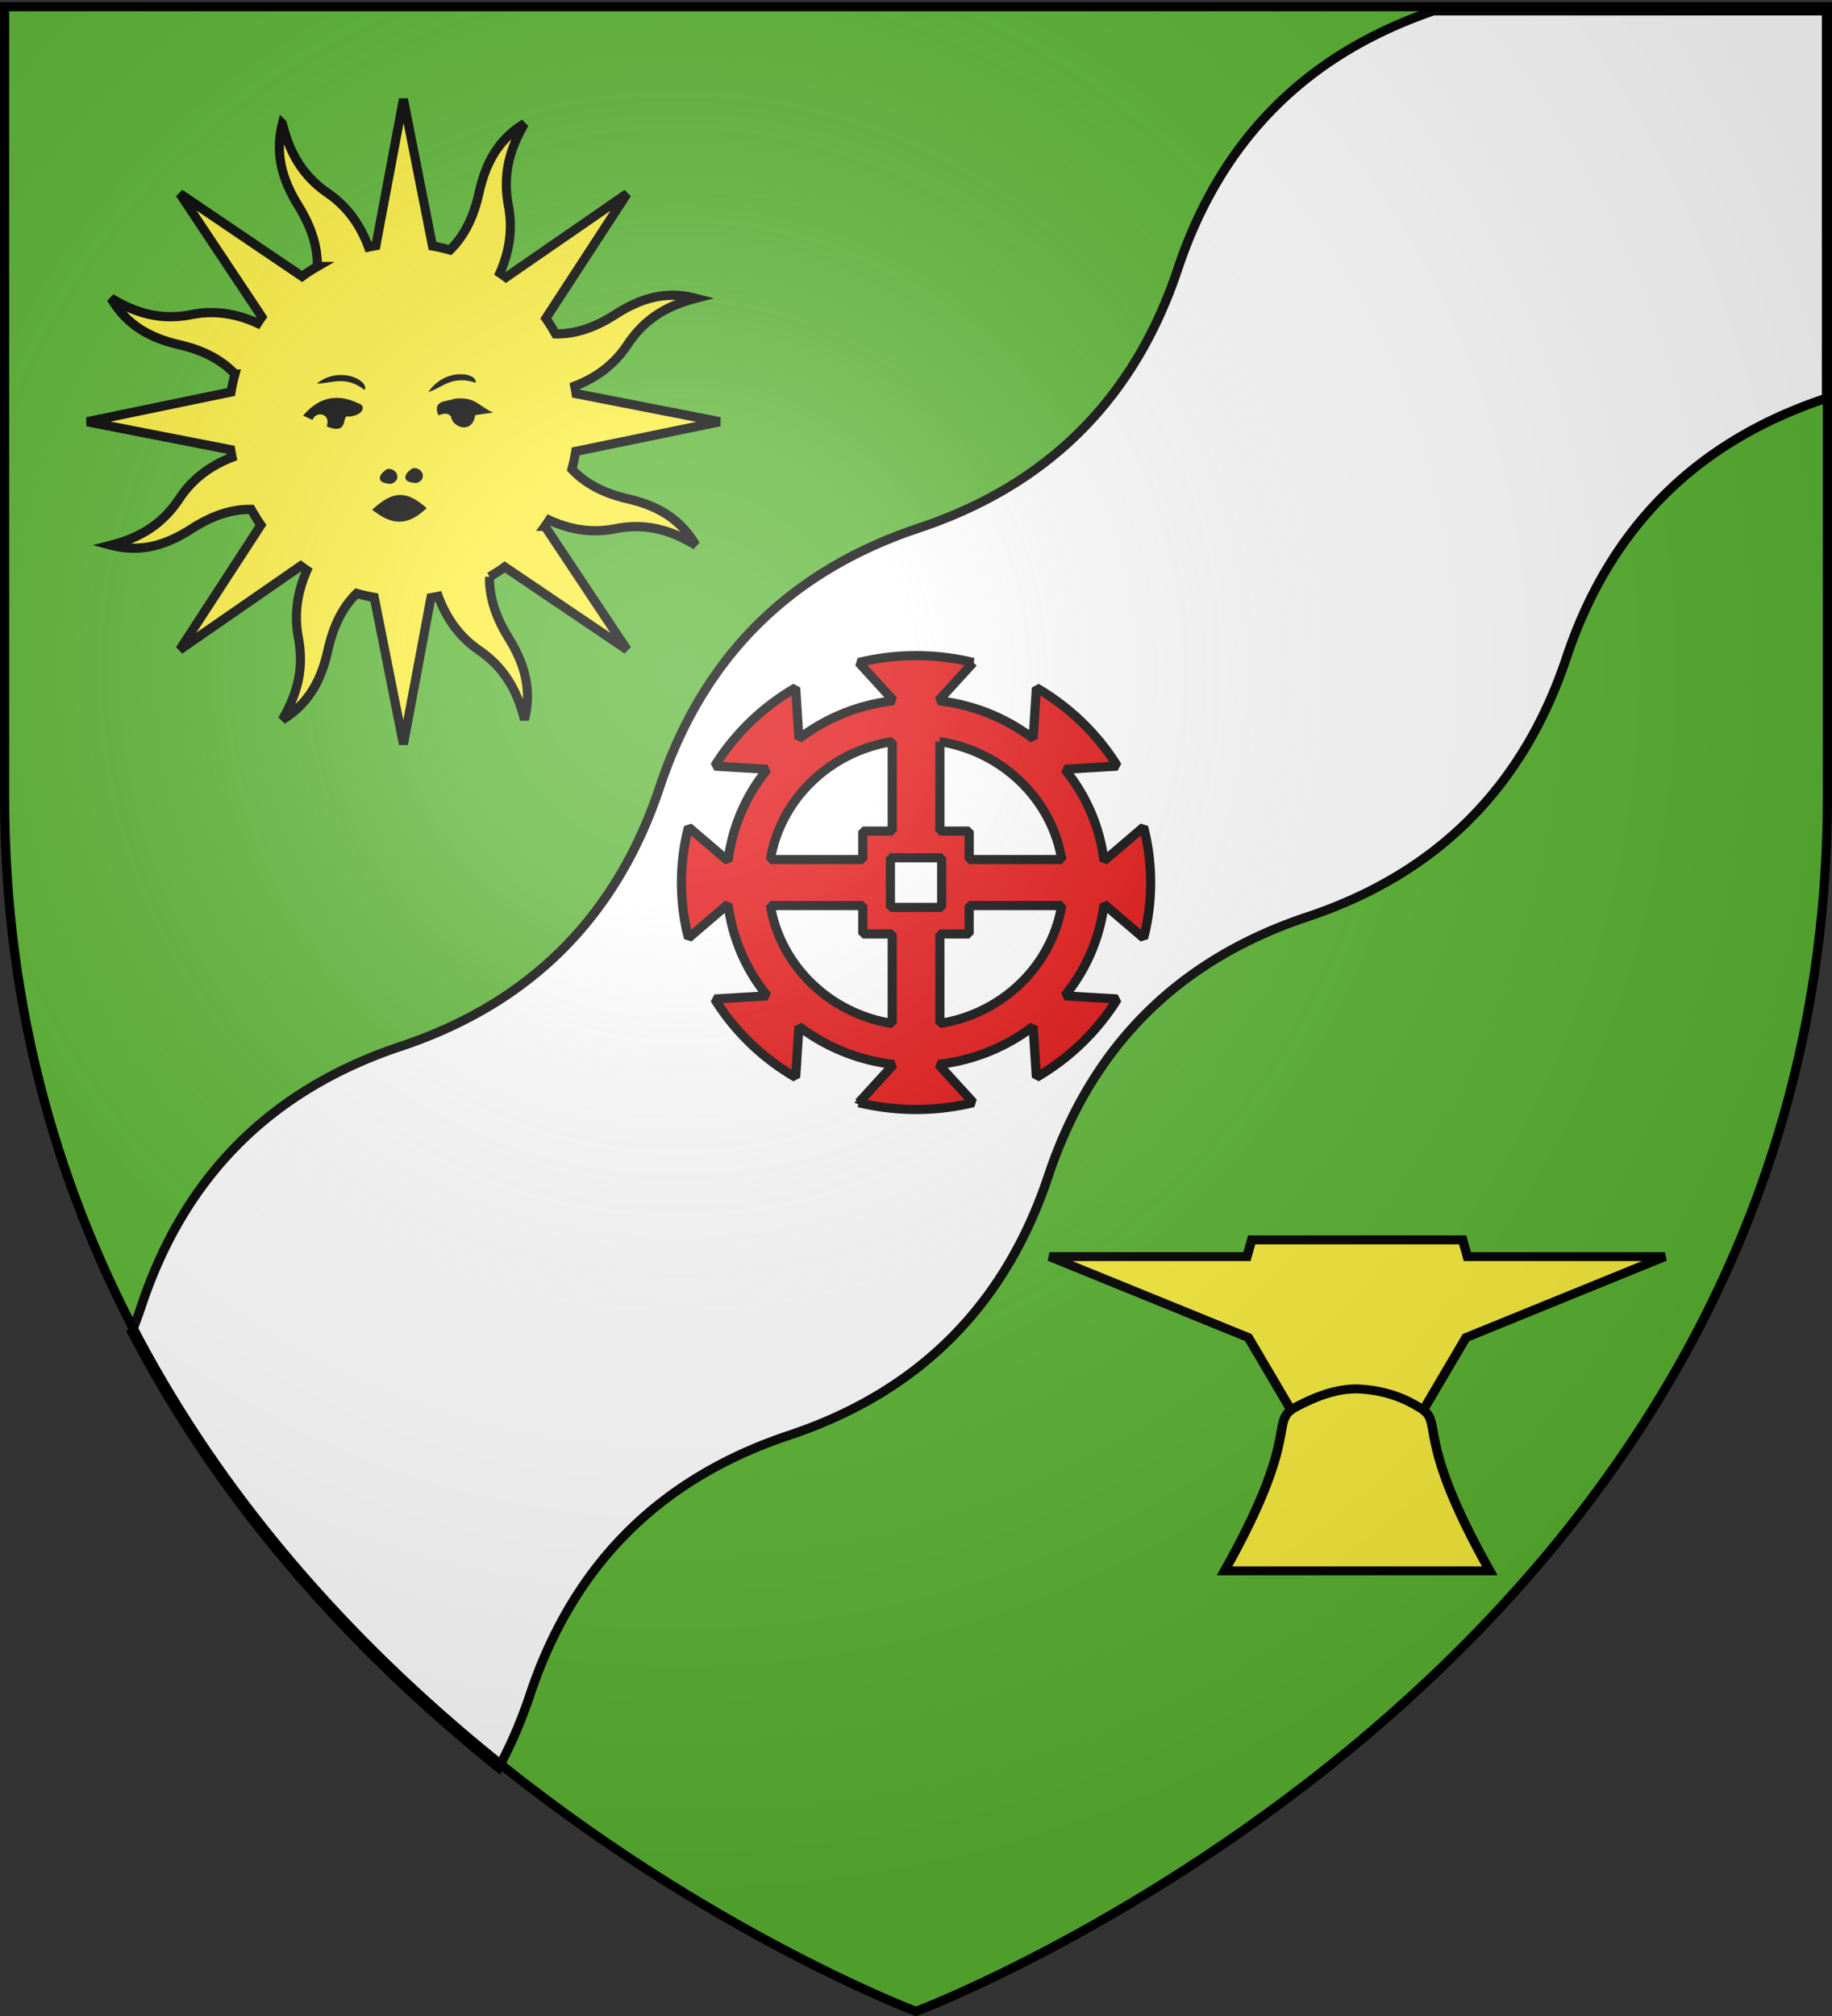 <svg xmlns="http://www.w3.org/2000/svg" xmlns:xlink="http://www.w3.org/1999/xlink" height="660" width="600" version="1.0"><rect width="100%" height="100%" fill="#333333" stroke="none"/><defs><pattern xlink:href="#i" id="h" patternTransform="translate(1455.798 -99.233)"/><pattern patternUnits="userSpaceOnUse" width="63.433" height="32.822" patternTransform="translate(706.076 -110.317)" id="d"><path d="M1 16.188V1m45.974 15.188v15.634H15.96V16.188M31.467 1v15.188M1 31.822h61.433M1 16.188h61.433" style="fill:none;fill-opacity:1;fill-rule:evenodd;stroke:#000;stroke-width:2;stroke-linecap:square;stroke-linejoin:miter;stroke-miterlimit:4;stroke-dasharray:none;stroke-opacity:1;display:inline"/></pattern><pattern xlink:href="#g" id="e" patternTransform="translate(706.076 -110.317)"/><pattern xlink:href="#h" id="f" patternTransform="translate(706.076 -110.317)"/><pattern xlink:href="#j" id="g" patternTransform="translate(1455.798 -99.233)"/><pattern xlink:href="#d" id="i" patternTransform="translate(706.076 -110.317)"/><pattern xlink:href="#d" id="j" patternTransform="translate(706.076 -110.317)"/><linearGradient id="b"><stop style="stop-color:white;stop-opacity:.314" offset="0"/><stop offset=".19" style="stop-color:white;stop-opacity:.251"/><stop style="stop-color:#6b6b6b;stop-opacity:.125" offset=".6"/><stop style="stop-color:black;stop-opacity:.125" offset="1"/></linearGradient><linearGradient id="c"><stop offset="0" style="stop-color:white;stop-opacity:1"/><stop offset="1" style="stop-color:white;stop-opacity:1"/></linearGradient><linearGradient id="a"><stop offset="0" style="stop-color:#fd0000;stop-opacity:1"/><stop style="stop-color:#e77275;stop-opacity:.659" offset=".5"/><stop style="stop-color:black;stop-opacity:.323" offset="1"/></linearGradient><g id="l"><path id="k" d="M0 0v1h.5L0 0z" transform="rotate(18 3.157 -.5)"/><use xlink:href="#k" transform="scale(-1 1)" width="810" height="540"/></g><g id="m"><use xlink:href="#l" transform="rotate(72)" width="810" height="540"/><use xlink:href="#l" transform="rotate(144)" width="810" height="540"/></g><radialGradient xlink:href="#b" id="n" gradientUnits="userSpaceOnUse" gradientTransform="matrix(1.353 0 0 1.349 -77.63 -85.747)" cx="221.445" cy="226.331" fx="221.445" fy="226.331" r="300"/></defs><g style="display:inline"><path style="fill:#5ab532;fill-opacity:1;fill-rule:evenodd;stroke:none;stroke-width:1px;stroke-linecap:butt;stroke-linejoin:miter;stroke-opacity:1" d="M300 658.5s298.5-112.32 298.5-397.772V2.176H1.5v258.552C1.5 546.18 300 658.5 300 658.5z"/><g style="display:inline"><g style="display:inline"><path style="fill:#fff;fill-opacity:1;stroke:#000;stroke-width:3" d="M1.5 1.002v127.477l.297.1c42.435 14.148 70.713 42.426 84.861 84.852 14.139 42.426 42.426 70.713 84.852 84.852 42.426 14.148 70.704 42.426 84.852 84.86 14.139 42.427 42.426 70.704 84.852 84.853 42.426 14.139 70.713 42.426 84.853 84.852 2.856 8.571 6.29 16.564 10.301 23.98 43.562-34.951 88.598-81.995 120.116-142.653a161.566 161.566 0 0 1-3.14-8.604c-14.139-42.427-42.426-70.713-84.852-84.861-42.426-14.139-70.713-42.426-84.853-84.852-14.147-42.426-42.426-70.704-84.852-84.852-42.426-14.139-70.713-42.426-84.852-84.852-14.023-42.05-41.93-70.212-83.732-84.474H1.5v-.678" transform="matrix(-1 0 0 1 599.684 1.876)"/></g></g><path d="M299.64 523.561a65.947 65.947 0 0 0 4.242-2.762c10.108-7.2 12.354 10.4 28.076 14.4" style="fill:none;fill-rule:evenodd;stroke:#fff;stroke-width:2.724px;stroke-linecap:butt;stroke-linejoin:miter;stroke-opacity:1" transform="matrix(.31 0 0 .31 214.724 183.586)"/><path style="fill:none;fill-rule:evenodd;stroke:#fff;stroke-width:2.724px;stroke-linecap:butt;stroke-linejoin:miter;stroke-opacity:1" d="M315.583 523.817s16.845-6.4 26.953-13.6c10.107-7.2 12.353 10.4 28.076 14.4" transform="matrix(.31 0 0 .31 214.724 183.586)"/><path style="fill:none;fill-rule:evenodd;stroke:#fff;stroke-width:2.724px;stroke-linecap:butt;stroke-linejoin:miter;stroke-opacity:1" d="M300.18 504.37c3.366-1.767 6.721-3.718 9.55-5.733 10.107-7.2 12.353 10.4 28.076 14.4M355.807 513.81s16.845-6.4 26.953-13.6c10.107-7.199 12.353 10.4 28.076 14.4M348.762 535.521s16.846-6.4 26.953-13.6c10.108-7.199 12.354 10.4 28.076 14.4" transform="matrix(.31 0 0 .31 214.724 183.586)"/><path style="fill:none;fill-rule:evenodd;stroke:#fff;stroke-width:2.724px;stroke-linecap:butt;stroke-linejoin:miter;stroke-opacity:1" d="M389.168 526.542s16.846-6.4 26.953-13.6c10.108-7.2 12.354 10.4 28.077 14.4" transform="matrix(.31 0 0 .31 214.724 183.586)"/><path style="opacity:1;fill:#e20909;fill-opacity:1;fill-rule:nonzero;stroke:#000;stroke-width:9.675;stroke-linecap:square;stroke-linejoin:miter;stroke-miterlimit:1;stroke-dasharray:none;stroke-dashoffset:0;stroke-opacity:1" d="M275.13 100.187a256.432 256.432 0 0 0-60.583 7.247l36.928 40.357c-37.508 4.281-71.84 18.584-100.055 40.09l-3.439-53.786c-35.11 20.333-64.574 48.835-85.614 82.774l55.632 3.324c-22.268 27.284-37.045 60.519-41.466 96.803l-41.81-35.703c-4.872 18.738-7.427 38.316-7.427 58.508 0 20.191 2.555 39.836 7.427 58.573l41.81-35.769c4.421 36.289 19.197 69.574 41.466 96.87l-55.632 3.323c21.04 33.94 50.504 62.442 85.614 82.775l3.439-53.854c28.214 21.518 62.547 35.874 100.055 40.158l-36.928 40.356a256.463 256.463 0 0 0 60.583 7.247c20.88 0 41.14-2.54 60.515-7.247l-36.859-40.356c37.497-4.271 71.85-18.593 100.055-40.091l3.438 53.72c35.067-20.325 64.523-48.804 85.546-82.708l-55.563-3.324c22.244-27.279 37.038-60.54 41.466-96.803l41.81 35.703c4.871-18.737 7.427-38.382 7.427-58.573 0-20.215-2.545-39.818-7.427-58.574l-41.81 35.703c-4.428-36.26-19.223-69.47-41.466-96.737l55.563-3.324c-21.023-33.903-50.479-62.382-85.546-82.708l-3.438 53.654c-28.206-21.487-62.558-35.756-100.055-40.024l36.859-40.357a255.982 255.982 0 0 0-60.515-7.247zm-25.168 90.82v94.475h-31.083v30.051h-97.648c10.704-63.778 62.764-114.16 128.73-124.527zm50.337 0c65.989 10.342 118.102 60.727 128.8 124.526h-97.855v-30.051h-30.945v-94.476zm-52.263 122.665h54.188v52.39h-54.188v-52.39zm-126.805 50.462h97.648v29.985h31.083v94.542c-65.945-10.372-118.003-60.77-128.73-124.527zm210.013 0h97.786c-10.722 63.779-62.765 114.178-128.731 124.527V394.12h30.945v-29.985z" transform="matrix(.31 0 0 .31 214.724 183.586)"/><g style="opacity:1;display:inline"><path style="opacity:1;fill:#fcef3c;fill-opacity:1;fill-rule:nonzero;stroke:#000;stroke-width:3.366;stroke-linecap:butt;stroke-linejoin:miter;marker:none;marker-start:none;marker-mid:none;marker-end:none;stroke-miterlimit:4;stroke-dasharray:none;stroke-dashoffset:0;stroke-opacity:1;visibility:visible;display:inline;overflow:visible" d="M105.115 39.11c-2.936 11.483.3 20.935 5.911 29.841 4.34 6.888 7.19 14.227 7.055 22.113a64.27 64.27 0 0 0-5.673 3.604L67.06 64.547l30.444 44.848a65.77 65.77 0 0 0-1.593 2.317c-8.635-3.89-16.74-4.662-24.465-3.167-10.92 2.112-20.19-.175-29.87-5.945 6.043 10.196 15.059 14.589 25.324 16.919 7.954 1.805 15.144 4.973 20.63 10.667a64.934 64.934 0 0 0-1.464 6.518l-53.378 10.824 53.257 10.185c.147.916.323 1.83.51 2.745-8.859 3.351-15.157 8.525-19.564 15.045-6.227 9.215-14.356 14.155-25.28 16.92 11.482 2.936 20.918-.338 29.825-5.95 6.887-4.338 14.226-7.19 22.112-7.054a64.27 64.27 0 0 0 3.604 5.673l-30.105 45.386 44.87-30.498c.75.542 1.508 1.1 2.279 1.609-3.89 8.635-4.646 16.78-3.152 24.503 2.113 10.92-.19 20.152-5.96 29.832 10.196-6.043 14.589-15.059 16.919-25.324 1.805-7.954 4.973-15.144 10.667-20.63 2.15.598 4.31 1.089 6.518 1.464l10.824 53.378 10.185-53.257a64.39 64.39 0 0 0 2.745-.51c3.35 8.862 8.527 15.158 15.045 19.564 9.215 6.227 14.155 14.356 16.92 25.28 2.937-11.482-.338-20.918-5.95-29.825-4.347-6.9-7.166-14.217-7.015-22.128a64.267 64.267 0 0 0 5.634-3.588l45.387 30.105-30.46-44.886a65.77 65.77 0 0 0 1.57-2.263c8.637 3.901 16.775 4.646 24.504 3.152 10.919-2.113 20.151.19 29.832 5.96-6.044-10.196-15.044-14.55-25.31-16.88-7.944-1.804-15.126-5.033-20.607-10.722a64.716 64.716 0 0 0 1.426-6.502l53.394-10.786-53.273-10.223a64.428 64.428 0 0 0-.51-2.745c8.867-3.348 15.157-8.524 19.564-15.045 6.227-9.215 14.372-14.117 25.296-16.882-11.482-2.936-20.934.3-29.84 5.911-6.901 4.348-14.218 7.167-22.129 7.016a64.275 64.275 0 0 0-3.588-5.634l30.121-45.348-44.902 30.422a65.786 65.786 0 0 0-2.263-1.57c3.896-8.634 4.662-16.742 3.167-24.466-2.112-10.92.175-20.19 5.945-29.87-10.196 6.043-14.55 15.043-16.88 25.308-1.808 7.963-5.031 15.176-10.744 20.662-2.135-.593-4.288-1.107-6.48-1.48L150.01 30.188 139.787 83.46c-.916.147-1.83.323-2.745.51-3.35-8.861-8.524-15.157-15.045-19.564-9.215-6.227-14.117-14.372-16.882-25.296z" transform="matrix(.883 0 0 .9 -.33 5.295)"/><path style="fill:#000;fill-opacity:1;fill-rule:evenodd;stroke:#000;stroke-width:.348px;stroke-linecap:butt;stroke-linejoin:miter;stroke-opacity:1" d="M138.694 179.527c7.096 5.48 12.635 5.892 19.689-.57-7.296-6.258-12.083-6.26-19.69.57zM121.784 149.16c1.522-4.594-3.865-6.059-5.612-2.526l-3.086-1.403c6.32-7.14 13.136-7.523 20.203-4.209 2.362.546 2.262 3.753-3.367 4.49-3.662-1.184.48 6.885-8.138 3.648zM118.417 133.446c5.382-.135 10.074-2.918 17.117 2.245 1.252-2.97-8.601-8.255-17.117-2.245zM159.713 136.412c5.062-1.832 8.632-5.957 16.947-3.289.247-3.213-10.772-5.108-16.947 3.289zM167.803 145.512c-1.59-1.783-3.18-.905-4.77-.561-2.003-5.27 3.09-4.46 5.892-5.612 7.389-.903 8.885 2.522 13.75 4.77l-6.174.842c-1.02 7.236-8.383 4.363-8.698.561zM153.492 164.593c3.47-.44 5.24 3.806 1.403 5.05-5.618-.14-4.626-3.04-1.403-5.05zM144.038 164.89c3.469-.44 5.24 3.805 1.403 5.05-5.618-.141-4.626-3.041-1.403-5.05z" transform="matrix(.883 0 0 .9 -.33 5.295)"/></g><g style="stroke:#000;stroke-opacity:1;stroke-width:4.621;stroke-miterlimit:4;stroke-dasharray:none"><g style="fill:#fcef3c;stroke:#000;stroke-opacity:1;stroke-width:6.165;stroke-miterlimit:4;stroke-dasharray:none"><g style="opacity:1;fill:#fcef3c;stroke:#000;stroke-opacity:1;stroke-width:6.165;stroke-miterlimit:4;stroke-dasharray:none"><g style="fill:#fcef3c;stroke:#000;stroke-opacity:1;stroke-width:7.585;stroke-miterlimit:4;stroke-dasharray:none"><path d="m-349.469 225.469-38.062-67.844-160.844-68.688h159.688l3.78-14.187h170.657l3.813 14.188H-50.75l-160.844 68.687-38.062 67.844h-99.813z" style="fill:#fcef3c;fill-opacity:1;fill-rule:evenodd;stroke:#000;stroke-width:7.585;stroke-linecap:butt;stroke-linejoin:miter;stroke-miterlimit:4;stroke-dasharray:none;stroke-opacity:1" transform="matrix(.405 0 0 .386 565.817 377.057)"/><path d="M-299.563 201.11c-18.194.035-33.775 6.768-49.562 15.359-22.626 13.07 6.005 20.187-57.688 139h214.47c-63.693-118.813-35.031-125.93-57.657-139-15.216-9.894-31.712-14.508-49.563-15.36z" style="fill:#fcef3c;fill-opacity:1;fill-rule:evenodd;stroke:#000;stroke-width:7.585;stroke-linecap:butt;stroke-linejoin:miter;stroke-miterlimit:4;stroke-dasharray:none;stroke-opacity:1" transform="matrix(.405 0 0 .386 565.817 377.057)"/></g></g></g></g></g><path d="M300 658.5s298.5-112.32 298.5-397.772V2.176H1.5v258.552C1.5 546.18 300 658.5 300 658.5z" style="opacity:1;fill:url(#n);fill-opacity:1;fill-rule:evenodd;stroke:none;stroke-width:1px;stroke-linecap:butt;stroke-linejoin:miter;stroke-opacity:1"/><path d="M300 658.5S1.5 546.18 1.5 260.728V2.176h597v258.552C598.5 546.18 300 658.5 300 658.5z" style="opacity:1;fill:none;fill-opacity:1;fill-rule:evenodd;stroke:#000;stroke-width:3;stroke-linecap:butt;stroke-linejoin:miter;stroke-miterlimit:4;stroke-dasharray:none;stroke-opacity:1"/></svg>